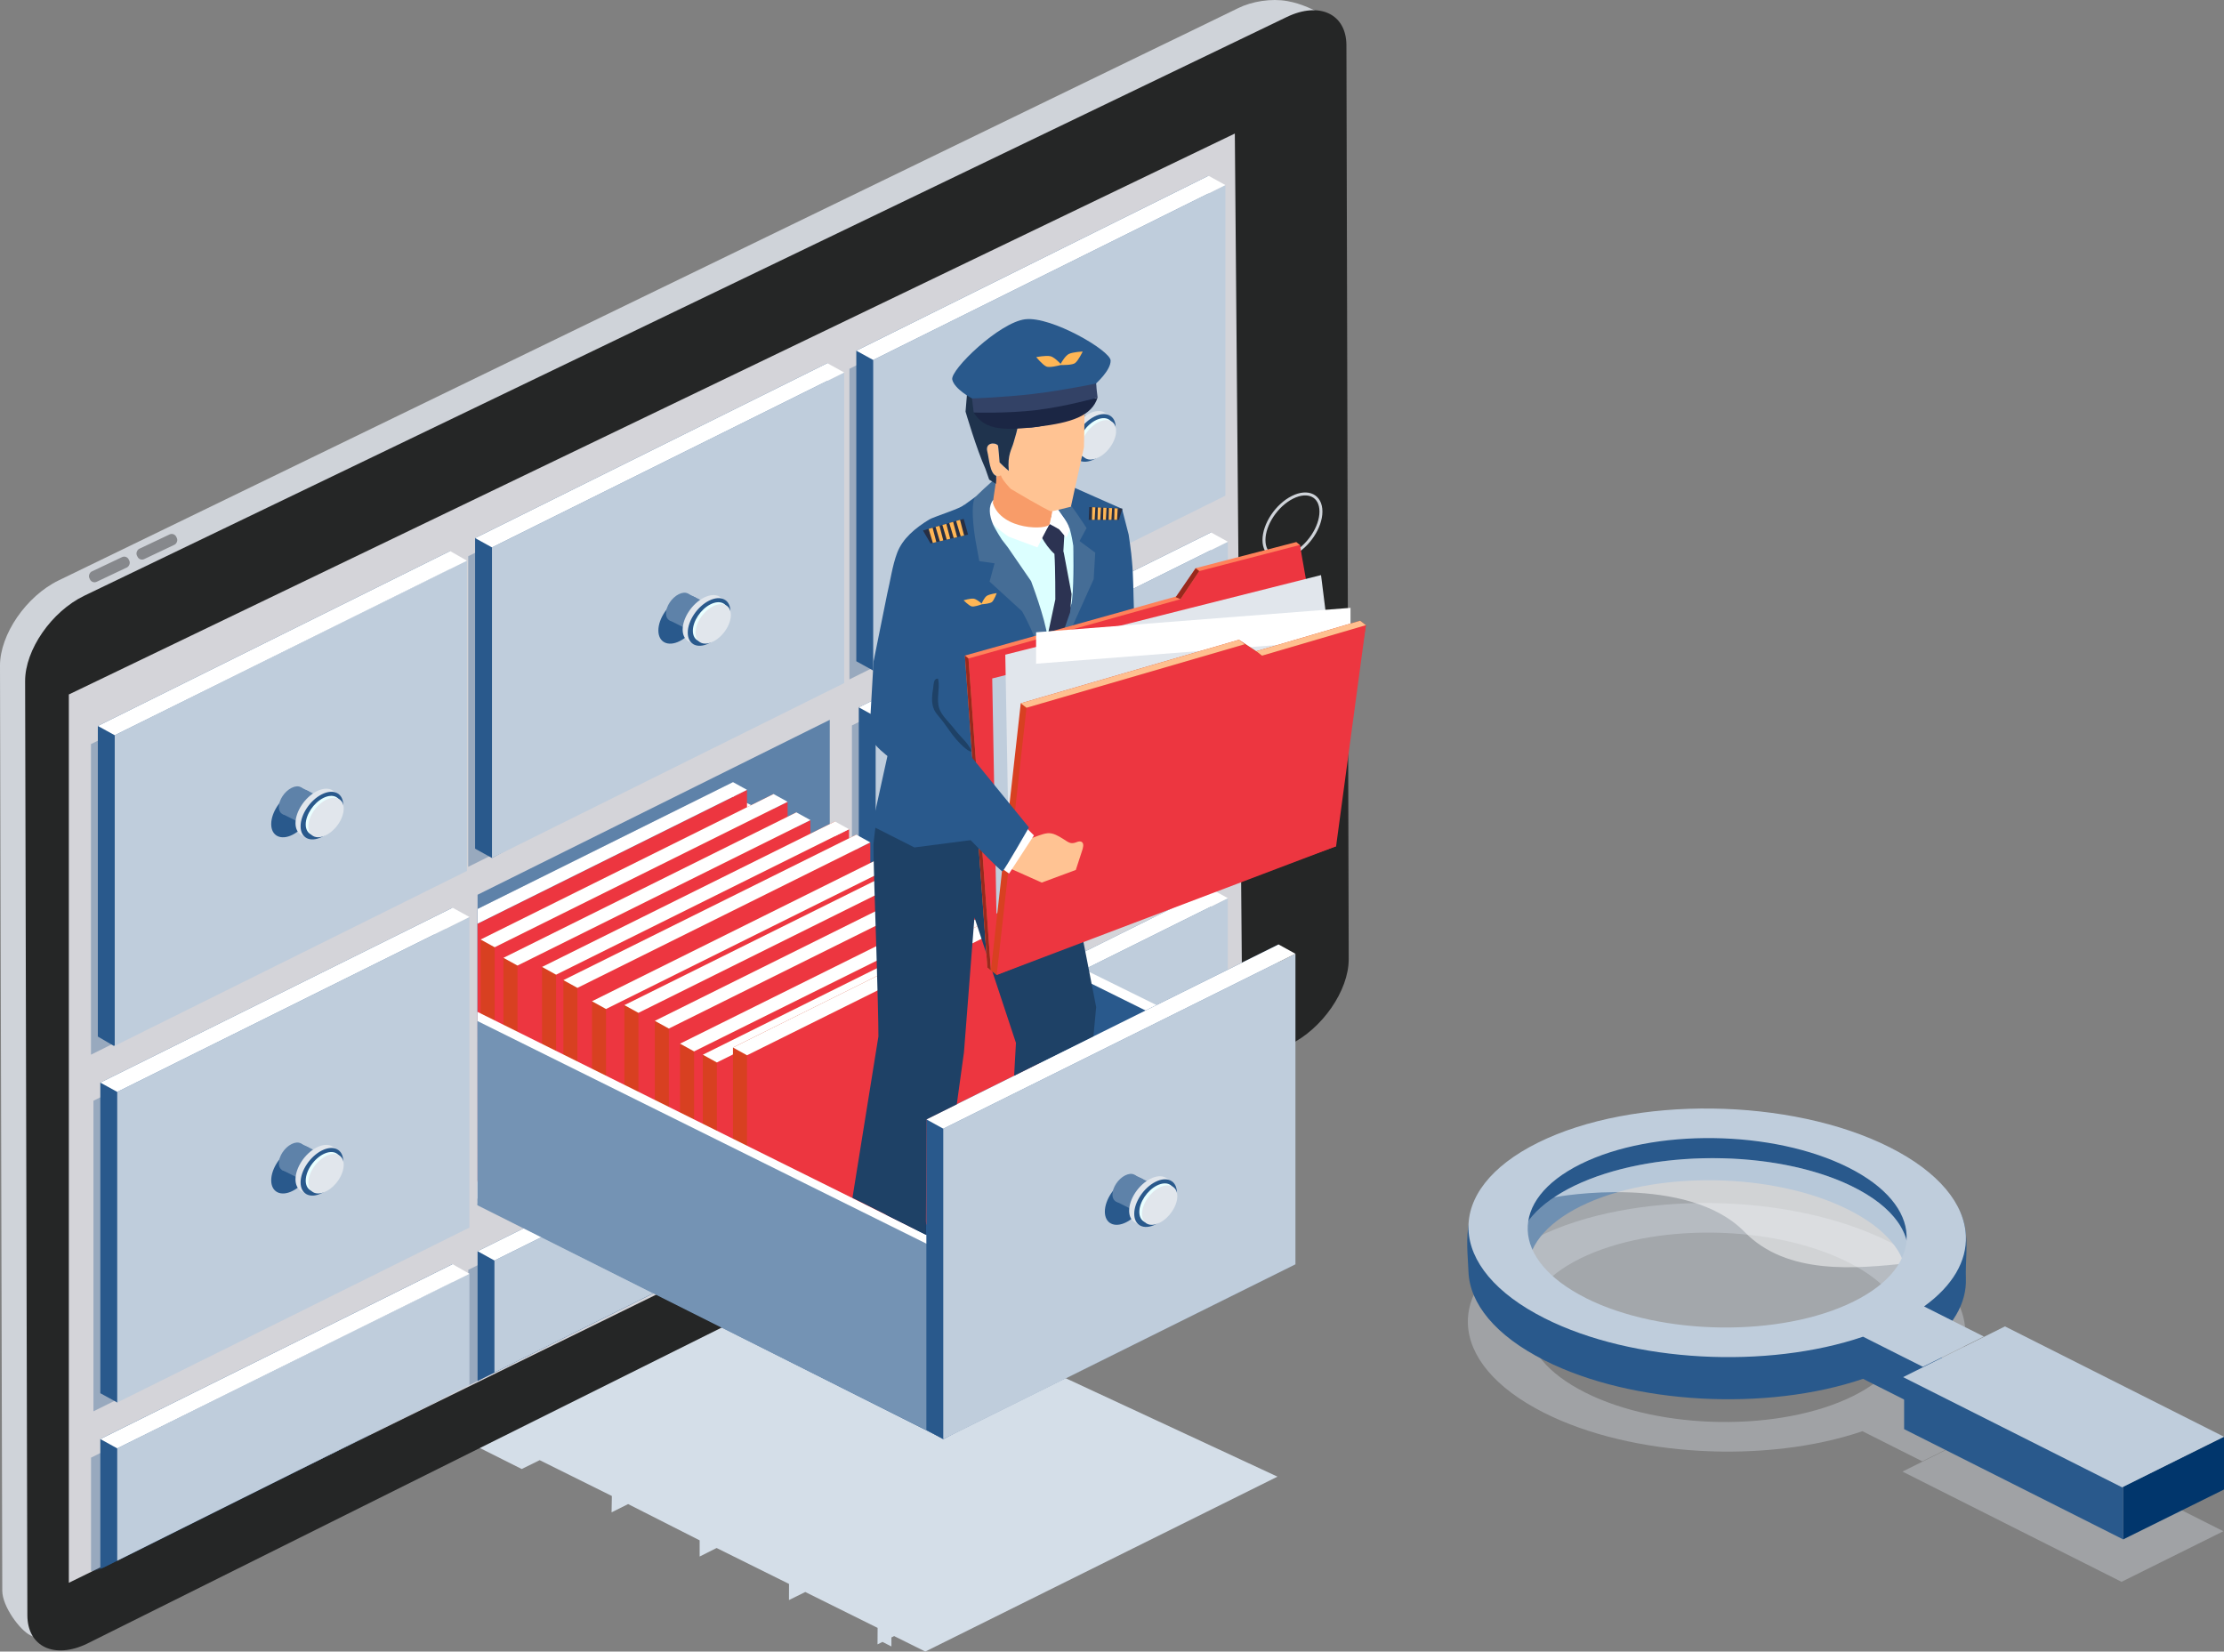 <?xml version="1.0" encoding="UTF-8"?><svg id="Layer_2" xmlns="http://www.w3.org/2000/svg" xmlns:xlink="http://www.w3.org/1999/xlink" viewBox="0 0 751.71 558.22"><rect x="0" y="0" width="751.71" height="558.22" fill="#808080" stroke="none"/><defs><style>.cls-1,.cls-2{fill:none;}.cls-3{clip-path:url(#clippath);}.cls-4{fill:#f89c69;}.cls-5{fill:#002b6a;}.cls-6{fill:#01366c;}.cls-7{fill:#ed3640;}.cls-8{fill:#e9ffff;}.cls-9,.cls-10{fill:#fff;}.cls-11{fill:#ffbf8f;}.cls-12{fill:#ffb655;}.cls-13{fill:#ffc393;}.cls-14{fill:#fbb686;}.cls-15{fill:#ff815a;}.cls-16{fill:#99291d;}.cls-17{fill:#334266;}.cls-18{fill:#bfcddc;}.cls-19{fill:#cfd3d9;}.cls-20{fill:#dcffff;}.cls-21,.cls-22{fill:#d4dee8;}.cls-23{fill:#d4d4d9;}.cls-24{fill:#e1e6ec;}.cls-25{fill:#d84021;}.cls-26{fill:#252626;}.cls-27{fill:#1f334d;}.cls-28{fill:#1e4166;}.cls-29{fill:#1b2644;}.cls-30{fill:#456d96;}.cls-31{fill:#86888c;}.cls-32,.cls-33{fill:#29598c;}.cls-34{fill:#2c3352;}.cls-35{fill:#272f44;}.cls-36{fill:#5e82a9;}.cls-37{fill:#7493b4;}.cls-38{fill:#dfe6ee;opacity:.34;}.cls-2{stroke:#cfd3d9;stroke-miterlimit:10;}.cls-39{opacity:.35;}.cls-10{opacity:.5;}.cls-33,.cls-22{opacity:.41;}</style><clipPath id="clippath"><path class="cls-1" d="m372.75,348.67l-59.62,29.68-.18,38.97-28.01-14.06,17.56-305.7,64.5-1.61s99.98,77.4,100.38,78.61-6.05,118.53-6.05,118.53l-88.6,55.58Z"/></clipPath></defs><g id="automated-etops-charts"><path class="cls-38" d="m670.35,483.69l-20.22-10.18c9.76-7.05,14.46-15.38,14.14-23.78-.41-10.75-9.03-21.6-25.77-30.02-33.43-16.83-86.64-17.53-118.83-1.57-16.12,7.98-23.93,18.62-23.52,29.37.41,10.75,9.03,21.6,25.77,30.02,29.78,15.01,75.26,17.21,107.59,6.21l20.22,10.18,20.62-10.23Zm-44-11.84c-24.53,12.16-65.09,11.63-90.57-1.19-12.74-6.41-19.3-14.69-19.61-22.88-.31-8.19,5.63-16.3,17.89-22.38,24.53-12.16,65.09-11.63,90.56,1.2,12.74,6.41,19.3,14.68,19.61,22.88.31,8.19-5.63,16.3-17.9,22.38Z"/><polygon class="cls-38" points="677.47 480.26 643.04 497.39 717.07 534.65 751.5 517.55 677.47 480.26"/><path class="cls-32" d="m670.55,465.99l-20.22-10.18c9.76-7.05,14.46-15.38,14.14-23.78-.41-10.75,3.91-24.52-13.08-32.42-54.25-25.22-109.89-17.51-142.08-1.55-16.12,7.98-13.37,21-12.97,31.75.41,10.75,9.03,21.6,25.77,30.02,29.78,15.01,75.26,17.21,107.59,6.21l20.22,10.18,20.62-10.23Zm-133.01-19.51c-12.74-6.41-20.85-8.21-21.16-16.4-.31-8.19,5.63-16.3,17.89-22.38,24.53-12.16,65.09-11.63,90.56,1.2,12.74,6.41,19.3,14.68,19.61,22.88.31,8.19-6.79,9.12-19.06,15.2-24.53,12.16-62.38,12.34-87.85-.49Z"/><ellipse class="cls-22" cx="578.88" cy="423.34" rx="66.12" ry="31.88"/><path class="cls-10" d="m625.63,400.79c-25.82-12.45-67.68-12.45-93.5,0-2.55,1.23-4.78,2.55-6.83,3.92,1.35-.37,45.14-8.02,64.37,11.69,14.43,14.79,37.73,12.35,54.83,10.61,2.24-9.34-4.02-19.06-18.88-26.22Z"/><path class="cls-18" d="m670.55,451.75l-20.22-10.18c9.76-7.05,14.46-15.38,14.14-23.78-.41-10.75-9.03-21.6-25.77-30.02-33.43-16.83-86.64-17.53-118.83-1.57-16.12,7.98-23.93,18.62-23.52,29.37.41,10.75,9.03,21.6,25.77,30.02,29.78,15.01,75.26,17.21,107.59,6.21l20.22,10.18,20.62-10.23Zm-134.57-13.04c-12.74-6.41-19.3-14.69-19.61-22.88-.31-8.19,5.63-16.3,17.89-22.38,24.53-12.16,65.09-11.63,90.56,1.2,12.74,6.41,19.3,14.68,19.61,22.88.31,8.19-5.63,16.3-17.9,22.38-24.53,12.16-65.09,11.63-90.57-1.19Z"/><polygon class="cls-32" points="643.59 465.31 643.59 483.04 717.63 520.31 717.63 502.57 643.59 465.31"/><polygon class="cls-6" points="751.71 485.61 751.71 503.45 717.63 520.31 717.63 502.44 751.71 485.61"/><polygon class="cls-18" points="643.24 465.46 677.68 448.32 751.71 485.61 717.28 502.72 643.24 465.46"/><polygon class="cls-33" points="161.17 488.87 161.13 359.97 249.35 440.66 243.11 447.98 161.17 488.87"/><polygon class="cls-21" points="281.04 429.05 161.13 488.89 176.34 496.52 182.41 493.53 206.81 505.64 206.71 511.17 212.3 508.37 236.48 520.63 236.48 526.1 242.22 523.22 266.69 535.36 266.67 540.81 272.18 538.09 296.63 550.22 296.6 555.79 298.27 554.96 301.3 556.5 301.3 553.45 302.22 552.99 312.75 558.22 431.79 499.1 281.04 429.05"/><path class="cls-19" d="m19.81,196.18c5.15-2.5,10.3-5,15.46-7.5,13.69-6.64,27.37-13.28,41.06-19.92,19.59-9.51,39.18-19.01,58.77-28.52,22.87-11.09,45.73-22.19,68.6-33.28,23.51-11.41,47.02-22.81,70.53-34.22,21.53-10.44,43.05-20.89,64.58-31.33,16.91-8.2,33.82-16.41,50.73-24.61,9.66-4.69,19.35-9.33,29-14.07,4.66-2.29,11.16-3.33,16.53-2.37,5.19.93,8.8,2.93,13.53,5.24,2.6,1.27-.67,8.35,1.93,9.62-3.62-1.77-425.24,535.31-421.67,537.06-3.3-1.6-5.86,6.1-9.16,4.5-3.32-1.62-6.15-2.44-9.44-4.06-3.58-1.75-9.47-9.78-9.49-15.03L0,225.02c-.03-10.56,8.87-23.53,19.81-28.84Z"/><path class="cls-26" d="m8.49,230.24l.76,315.73c.04,10.58,9.1,14.91,20.15,9.6l406.46-202.46c11.04-5.33,20.04-18.33,20-28.92l-.77-308.89c-.03-10.57-9.08-14.88-20.14-9.56L28.49,201.35c-11.05,5.31-20.04,18.29-20,28.88Z"/><path class="cls-2" d="m427.22,182.53c0,5.32,4.31,7.47,9.63,4.81,5.32-2.66,9.63-9.12,9.63-14.44s-4.31-7.47-9.63-4.81c-5.32,2.66-9.63,9.12-9.63,14.44Z"/><rect class="cls-31" x="35.02" y="185.1" width="3.86" height="14.72" rx="1.69" ry="1.69" transform="translate(195.07 76.68) rotate(64.65)"/><rect class="cls-31" x="51.09" y="177.44" width="3.86" height="14.72" rx="1.69" ry="1.69" transform="translate(197.33 57.77) rotate(64.65)"/><polygon class="cls-23" points="417.37 45.14 23.27 234.73 23.27 534.98 419.86 340.41 417.37 45.14"/><polygon class="cls-36" points="280.46 348.28 161.42 407.4 161.42 302.42 280.46 243.3 280.46 348.28"/><g class="cls-39"><polygon class="cls-32" points="149.8 297.35 30.75 356.48 30.75 251.5 149.8 192.38 149.8 297.35"/><polygon class="cls-32" points="406.15 170.51 287.11 229.63 287.11 124.65 406.15 65.53 406.15 170.51"/><polygon class="cls-32" points="277.3 233.86 158.26 292.98 158.26 188 277.3 128.88 277.3 233.86"/><polygon class="cls-32" points="150.64 417.9 31.59 477.02 31.59 372.05 150.64 312.93 150.64 417.9"/><polygon class="cls-32" points="406.99 291.06 287.95 350.18 287.95 245.2 406.99 186.08 406.99 291.06"/></g><polygon class="cls-32" points="38.55 353.55 33.07 350.35 33.07 245.37 152.12 186.25 152.12 207.96 38.55 353.55"/><polygon class="cls-32" points="408.47 164.38 295.14 226.65 289.43 223.5 289.43 118.53 408.47 59.4 408.47 164.38"/><polygon class="cls-32" points="279.62 227.73 166.29 290 160.58 286.85 160.58 181.87 279.62 122.75 279.62 227.73"/><polygon class="cls-32" points="39.64 474.04 33.91 470.9 33.91 365.92 152.96 306.8 39.64 474.04"/><polygon class="cls-32" points="409.31 284.93 295.97 347.2 290.27 344.05 290.27 239.08 409.31 179.95 409.31 284.93"/><polygon class="cls-18" points="157.83 294.37 38.78 353.49 38.78 248.51 157.83 189.39 157.83 294.37"/><polygon class="cls-18" points="414.18 167.53 295.14 226.65 295.14 121.67 414.18 62.55 414.18 167.53"/><polygon class="cls-18" points="285.33 230.88 166.29 290 166.29 185.02 285.33 125.9 285.33 230.88"/><polygon class="cls-18" points="158.67 414.92 39.62 474.04 39.62 369.06 158.67 309.94 158.67 414.92"/><polygon class="cls-18" points="415.02 288.08 295.97 347.2 295.97 242.22 415.02 183.1 415.02 288.08"/><polygon class="cls-9" points="157.83 189.51 152.12 186.25 33.07 245.37 38.78 248.51 157.83 189.51"/><polygon class="cls-9" points="166.29 185.02 160.58 181.87 279.62 122.75 285.33 125.9 166.29 185.02"/><polygon class="cls-9" points="408.47 59.4 414.18 62.55 295.14 121.67 289.43 118.53 408.47 59.4"/><polygon class="cls-9" points="290.27 239.08 295.97 242.22 415.02 183.1 409.31 179.95 290.27 239.08"/><polygon class="cls-9" points="152.96 306.8 158.67 309.94 39.62 369.06 33.91 365.92 152.96 306.8"/><path class="cls-32" d="m106.07,391.74c0,3.97-3.22,8.81-7.2,10.8-3.97,1.99-7.2.38-7.2-3.6s3.22-8.81,7.2-10.8c3.97-1.99,7.2-.38,7.2,3.6Z"/><polygon class="cls-36" points="95.4 395.48 109.32 402.44 115.64 393.49 101.72 386.53 95.4 395.48"/><path class="cls-24" d="m114.28,391.41c0,3.97-3.22,8.81-7.2,10.8-1.09.55-3.76,1.25-3.76,1.25l-1.71-1.03c-1.08-.72-1.73-2.03-1.73-3.81,0-3.97,3.22-8.81,7.2-10.8,1.89-.95,3.62-1.08,4.9-.52l2.29,1.36v2.76Z"/><path class="cls-32" d="m116,392.46c0,3.97-3.22,8.81-7.2,10.8-3.97,1.99-7.2.38-7.2-3.6s3.22-8.81,7.2-10.8c3.97-1.99,7.2-.38,7.2,3.6Z"/><ellipse class="cls-8" cx="109.3" cy="396.06" rx="7.65" ry="4.66" transform="translate(-270.14 238.48) rotate(-52.02)"/><ellipse class="cls-24" cx="110.2" cy="396.71" rx="7.65" ry="4.66" transform="translate(-270.31 239.44) rotate(-52.02)"/><path class="cls-36" d="m102.87,388.84c0,2.38-1.93,5.28-4.31,6.47-2.38,1.19-4.31.23-4.31-2.16s1.93-5.28,4.31-6.47c2.38-1.19,4.31-.23,4.31,2.16Z"/><path class="cls-32" d="m106.07,271.35c0,3.97-3.22,8.81-7.2,10.8-3.97,1.99-7.2.38-7.2-3.6s3.22-8.81,7.2-10.8c3.97-1.99,7.2-.38,7.2,3.6Z"/><polygon class="cls-36" points="95.4 275.09 109.32 282.05 115.64 273.1 101.72 266.14 95.4 275.09"/><path class="cls-24" d="m114.28,271.02c0,3.97-3.22,8.81-7.2,10.8-1.09.55-3.76,1.25-3.76,1.25l-1.71-1.03c-1.08-.72-1.73-2.03-1.73-3.81,0-3.97,3.22-8.81,7.2-10.8,1.89-.95,3.62-1.08,4.9-.52l2.29,1.36v2.76Z"/><path class="cls-32" d="m116,272.07c0,3.97-3.22,8.81-7.2,10.8s-7.2.38-7.2-3.6,3.22-8.81,7.2-10.8c3.97-1.99,7.2-.38,7.2,3.6Z"/><path class="cls-8" d="m115.27,272.68c0,3.3-2.67,7.31-5.97,8.96-3.3,1.65-5.97.31-5.97-2.98s2.67-7.31,5.97-8.96c3.3-1.65,5.97-.31,5.97,2.98Z"/><ellipse class="cls-24" cx="110.2" cy="276.32" rx="7.65" ry="4.66" transform="translate(-175.42 193.13) rotate(-52.02)"/><path class="cls-36" d="m102.87,268.45c0,2.38-1.93,5.28-4.31,6.47-2.38,1.19-4.31.23-4.31-2.16s1.93-5.28,4.31-6.47c2.38-1.19,4.31-.23,4.31,2.16Z"/><path class="cls-32" d="m236.93,205.9c0,3.97-3.22,8.81-7.2,10.8-3.97,1.99-7.2.38-7.2-3.6s3.22-8.81,7.2-10.8c3.97-1.99,7.2-.38,7.2,3.6Z"/><polygon class="cls-36" points="226.26 209.64 240.18 216.6 246.5 207.65 232.58 200.69 226.26 209.64"/><path class="cls-24" d="m245.14,205.58c0,3.97-3.22,8.81-7.2,10.8-1.09.55-3.76,1.25-3.76,1.25l-1.71-1.03c-1.08-.72-1.73-2.03-1.73-3.81,0-3.97,3.22-8.81,7.2-10.8,1.89-.95,3.62-1.08,4.9-.52l2.29,1.36v2.76Z"/><path class="cls-32" d="m246.86,206.62c0,3.97-3.22,8.81-7.2,10.8-3.97,1.99-7.2.38-7.2-3.6s3.22-8.81,7.2-10.8c3.97-1.99,7.2-.38,7.2,3.6Z"/><path class="cls-8" d="m246.13,207.23c0,3.3-2.67,7.31-5.97,8.96-3.3,1.65-5.97.31-5.97-2.98s2.67-7.31,5.97-8.96c3.3-1.65,5.97-.31,5.97,2.98Z"/><ellipse class="cls-24" cx="241.06" cy="210.87" rx="7.65" ry="4.66" transform="translate(-73.5 271.11) rotate(-52.02)"/><path class="cls-36" d="m233.73,203c0,2.38-1.93,5.28-4.31,6.47-2.38,1.19-4.31.23-4.31-2.16s1.93-5.28,4.31-6.47c2.38-1.19,4.31-.23,4.31,2.16Z"/><path class="cls-32" d="m367.14,143.69c0,3.97-3.22,8.81-7.2,10.8-3.97,1.99-7.2.38-7.2-3.6s3.22-8.81,7.2-10.8c3.97-1.99,7.2-.38,7.2,3.6Z"/><polygon class="cls-36" points="356.48 147.43 370.39 154.39 376.71 145.44 362.79 138.48 356.48 147.43"/><path class="cls-24" d="m375.35,143.37c0,3.97-3.22,8.81-7.2,10.8-1.09.55-3.76,1.25-3.76,1.25l-1.71-1.03c-1.08-.72-1.73-2.03-1.73-3.81,0-3.97,3.22-8.81,7.2-10.8,1.89-.95,3.62-1.08,4.9-.52l2.29,1.36v2.76Z"/><path class="cls-32" d="m377.08,144.41c0,3.97-3.22,8.81-7.2,10.8-3.97,1.99-7.2.38-7.2-3.6s3.22-8.81,7.2-10.8c3.97-1.99,7.2-.38,7.2,3.6Z"/><ellipse class="cls-8" cx="370.37" cy="148.01" rx="7.65" ry="4.66" transform="translate(25.78 348.86) rotate(-52.02)"/><ellipse class="cls-24" cx="371.27" cy="148.66" rx="7.65" ry="4.66" transform="translate(25.62 349.82) rotate(-52.02)"/><path class="cls-36" d="m363.94,140.79c0,2.38-1.93,5.28-4.31,6.47-2.38,1.19-4.31.23-4.31-2.16s1.93-5.28,4.31-6.47c2.38-1.19,4.31-.23,4.31,2.16Z"/><path class="cls-32" d="m367.14,263.12c0,3.97-3.22,8.81-7.2,10.8-3.97,1.99-7.2.38-7.2-3.6s3.22-8.81,7.2-10.8c3.97-1.99,7.2-.38,7.2,3.6Z"/><polygon class="cls-36" points="356.48 266.86 370.39 273.82 376.71 264.87 362.79 257.91 356.48 266.86"/><path class="cls-24" d="m375.35,262.79c0,3.97-3.22,8.81-7.2,10.8-1.09.55-3.76,1.25-3.76,1.25l-1.71-1.03c-1.08-.72-1.73-2.03-1.73-3.81,0-3.97,3.22-8.81,7.2-10.8,1.89-.95,3.62-1.08,4.9-.52l2.29,1.36v2.76Z"/><path class="cls-32" d="m377.08,263.84c0,3.97-3.22,8.81-7.2,10.8-3.97,1.99-7.2.38-7.2-3.6s3.22-8.81,7.2-10.8c3.97-1.99,7.2-.38,7.2,3.6Z"/><ellipse class="cls-8" cx="370.37" cy="267.44" rx="7.65" ry="4.66" transform="translate(-68.35 394.79) rotate(-52.02)"/><ellipse class="cls-24" cx="371.27" cy="268.09" rx="7.65" ry="4.66" transform="translate(-68.52 395.76) rotate(-52.02)"/><path class="cls-36" d="m363.94,260.22c0,2.38-1.93,5.28-4.31,6.47-2.38,1.19-4.31.23-4.31-2.16s1.93-5.28,4.31-6.47c2.38-1.19,4.31-.23,4.31,2.16Z"/><g class="cls-39"><path class="cls-32" d="m30.78,531.08c1.34-.12,2.8-.54,4.32-1.3l114.72-57.25v-38.97l-119.05,59.12v38.39Z"/><polygon class="cls-32" points="287.14 404.03 406.18 344.62 406.18 306.73 287.14 365.85 287.14 404.03"/><polygon class="cls-32" points="277.33 408.92 277.33 370.08 158.29 429.2 158.29 468.32 277.33 408.92"/></g><path class="cls-32" d="m33.91,486.4v43.86c.4-.16.79-.27,1.2-.48l89.76-44.79,28.08-36.01v-21.71l-119.04,59.12Z"/><path class="cls-32" d="m290.27,402.47l116.6-58.18c.84-.42,1.65-.93,2.44-1.49v-42.36l-119.04,59.12v42.91Z"/><polygon class="cls-32" points="280.46 407.36 280.46 363.78 161.42 422.9 161.42 466.76 280.46 407.36"/><polygon class="cls-18" points="158.67 468.13 158.67 430.42 39.62 489.54 39.62 527.53 158.67 468.13"/><path class="cls-18" d="m415.02,303.58l-119.05,59.12v36.91l110.89-55.33c3.2-1.59,6.08-4.34,8.15-7.48v-33.22Z"/><polygon class="cls-18" points="286.17 404.51 286.17 366.93 167.12 426.05 167.12 463.91 286.17 404.51"/><polygon class="cls-9" points="158.67 430.54 152.96 427.28 33.91 486.4 39.62 489.54 158.67 430.54"/><polygon class="cls-9" points="167.12 426.05 161.42 422.9 280.46 363.78 286.17 366.93 167.12 426.05"/><polygon class="cls-9" points="409.31 300.43 415.02 303.58 295.97 362.7 290.27 359.56 409.31 300.43"/><polygon class="cls-32" points="161.37 407.08 209.44 312.64 437.86 427.2 318.82 486.32 161.37 407.08"/><polygon class="cls-9" points="240.83 328.48 424.6 419.44 424.6 356.34 245.35 267.92 240.83 328.48"/><polygon class="cls-32" points="238.56 330.4 417.08 419.44 417.08 356.34 241.27 269.28 238.56 330.4"/><polygon class="cls-32" points="161.42 399.09 247.74 351.66 247.74 264.35 161.42 307.22 161.42 399.09"/><polygon class="cls-7" points="161.42 399.51 252.49 354.28 252.49 266.97 161.42 312.2 161.42 399.51"/><polygon class="cls-9" points="161.42 312.2 252.49 266.97 247.74 264.35 161.42 307.22 161.42 312.2"/><polygon class="cls-25" points="261.46 355.69 167.2 407.48 162.45 404.86 162.45 317.55 261.46 268.38 261.46 355.69"/><polygon class="cls-7" points="266.21 358.31 167.2 407.48 167.2 320.17 266.21 271 266.21 358.31"/><polygon class="cls-9" points="261.46 268.38 266.21 271 167.2 320.17 162.45 317.55 261.46 268.38"/><polygon class="cls-25" points="269.17 361.88 174.91 413.67 170.16 411.05 170.16 323.74 269.17 274.57 269.17 361.88"/><polygon class="cls-7" points="273.92 364.5 174.91 413.67 174.91 326.36 273.92 277.19 273.92 364.5"/><polygon class="cls-9" points="269.17 274.57 273.92 277.19 174.91 326.36 170.16 323.74 269.17 274.57"/><polygon class="cls-25" points="282.22 364.96 187.96 416.75 183.21 414.13 183.21 326.82 282.22 277.65 282.22 364.96"/><polygon class="cls-7" points="286.97 367.58 187.96 416.75 187.96 329.44 286.97 280.27 286.97 367.58"/><polygon class="cls-9" points="282.22 277.65 286.97 280.27 187.96 329.44 183.21 326.82 282.22 277.65"/><polygon class="cls-25" points="289.43 369.42 195.17 421.21 190.42 418.59 190.42 331.28 289.43 282.11 289.43 369.42"/><polygon class="cls-7" points="294.17 372.04 195.17 421.21 195.17 333.9 294.17 284.73 294.17 372.04"/><polygon class="cls-9" points="289.43 282.11 294.17 284.73 195.17 333.9 190.42 331.28 289.43 282.11"/><polygon class="cls-25" points="299.09 376.56 204.83 428.34 200.09 425.73 200.09 338.42 299.09 289.25 299.09 376.56"/><polygon class="cls-7" points="303.84 379.17 204.83 428.34 204.83 341.04 303.84 291.87 303.84 379.17"/><polygon class="cls-9" points="299.09 289.25 303.84 291.87 204.83 341.04 200.09 338.42 299.09 289.25"/><polygon class="cls-25" points="310.05 377.87 215.79 429.65 211.04 427.04 211.04 339.73 310.05 290.56 310.05 377.87"/><polygon class="cls-7" points="314.8 380.48 215.79 429.65 215.79 342.34 314.8 293.17 314.8 380.48"/><polygon class="cls-9" points="310.05 290.56 314.8 293.17 215.79 342.34 211.04 339.73 310.05 290.56"/><polygon class="cls-25" points="320.33 383.17 226.07 434.96 221.33 432.34 221.33 345.04 320.33 295.87 320.33 383.17"/><polygon class="cls-7" points="325.08 385.79 226.07 434.96 226.07 347.65 325.08 298.48 325.08 385.79"/><polygon class="cls-9" points="320.33 295.87 325.08 298.48 226.07 347.65 221.33 345.04 320.33 295.87"/><polygon class="cls-25" points="328.86 390.89 234.6 442.68 229.85 440.06 229.85 352.75 328.86 303.58 328.86 390.89"/><polygon class="cls-7" points="333.61 393.51 234.6 442.68 234.6 355.37 333.61 306.2 333.61 393.51"/><polygon class="cls-9" points="328.86 303.58 333.61 306.2 234.6 355.37 229.85 352.75 328.86 303.58"/><polygon class="cls-25" points="336.56 394.63 242.3 446.42 237.55 443.8 237.55 356.49 336.56 307.32 336.56 394.63"/><polygon class="cls-7" points="341.3 397.25 242.3 446.42 242.3 359.11 341.3 309.94 341.3 397.25"/><polygon class="cls-9" points="336.56 307.32 341.3 309.94 242.3 359.11 237.55 356.49 336.56 307.32"/><polygon class="cls-25" points="346.75 392.2 252.49 443.98 247.74 441.37 247.74 354.06 346.75 304.89 346.75 392.2"/><polygon class="cls-7" points="351.49 394.81 252.49 443.98 252.49 356.68 351.49 307.51 351.49 394.81"/><polygon class="cls-9" points="346.75 304.89 351.49 307.51 252.49 356.68 247.74 354.06 346.75 304.89"/><polygon class="cls-9" points="161.37 405.11 317.27 482.53 317.27 419.43 161.37 342 161.37 405.11"/><polygon class="cls-37" points="161.42 407.4 317.27 485.51 317.27 422.41 161.37 345.1 161.42 407.4"/><polygon class="cls-32" points="432.15 424.2 318.82 486.46 313.11 483.32 313.11 378.34 432.15 319.22 432.15 424.2"/><polygon class="cls-18" points="437.86 427.34 318.82 486.46 318.82 381.49 437.86 322.37 437.86 427.34"/><polygon class="cls-9" points="432.15 319.22 437.86 322.37 318.82 381.49 313.11 378.34 432.15 319.22"/><path class="cls-32" d="m387.84,402.33c0,3.97-3.22,8.81-7.2,10.8-3.97,1.99-7.2.38-7.2-3.6s3.22-8.81,7.2-10.8c3.97-1.99,7.2-.38,7.2,3.6Z"/><polygon class="cls-36" points="377.17 406.07 391.08 413.03 397.4 404.09 383.48 397.13 377.17 406.07"/><path class="cls-24" d="m396.05,402.01c0,3.97-3.22,8.81-7.2,10.8-1.09.55-3.76,1.25-3.76,1.25l-1.71-1.03c-1.08-.72-1.73-2.03-1.73-3.81,0-3.97,3.22-8.81,7.2-10.8,1.89-.95,3.62-1.08,4.9-.52l2.29,1.36v2.76Z"/><path class="cls-32" d="m397.77,403.05c0,3.97-3.22,8.81-7.2,10.8-3.97,1.99-7.2.38-7.2-3.6s3.22-8.81,7.2-10.8c3.97-1.99,7.2-.38,7.2,3.6Z"/><path class="cls-8" d="m397.03,403.67c0,3.3-2.67,7.31-5.97,8.96s-5.97.31-5.97-2.98,2.67-7.31,5.97-8.96,5.97-.31,5.97,2.98Z"/><path class="cls-24" d="m397.93,404.32c0,3.3-2.67,7.31-5.97,8.96-3.3,1.65-5.97.31-5.97-2.98s2.67-7.31,5.97-8.96c3.3-1.65,5.97-.31,5.97,2.98Z"/><path class="cls-36" d="m384.63,399.43c0,2.38-1.93,5.28-4.31,6.47-2.38,1.19-4.31.23-4.31-2.16s1.93-5.28,4.31-6.47c2.38-1.19,4.31-.23,4.31,2.16Z"/><g class="cls-3"><path class="cls-14" d="m408.44,271.42l-.98-3.81-3.96-3.9s-3.3,5.67-4.47,7.19c0,0-4.85,1.22-4.85,1.25-1.12,3.7,1.03,8.68,1.03,8.68l12.4,9.33,7.77-2.37.91-.7,1.46-2.29-4.73-5.67,1.04-2.18-5.61-5.51Z"/><polygon class="cls-9" points="397.28 271.91 392.41 277.62 389.59 273.12 401.97 258.63 403.62 261.18 406.99 265.01 397.28 271.91"/><path class="cls-32" d="m391.02,277.92l-24.05-30.66s-.38-5.03-.95-9.27c2.42-8.47,13.22-66.01,13.22-66.01l2.25,8.72s.93,6.14,1.11,8.91c.51,5.21.44,10.77.66,16.17.04,4,.71,24.26.71,24.26l21.04,31.77-12.34,9.9s-1.9,5.75-1.66,6.21Z"/><path class="cls-5" d="m378.65,408.99l-10.1-7.87-5.93-6.74-.05.04s-15.98-1.57-20.83,2.96c.31,2.11-.73,7.98-.54,9.19.55.37,15.66,7.19,16.8,7.83.9.56,12.46,6.16,12.46,6.16l8.97-7.07-.77-4.5Z"/><path class="cls-5" d="m325.89,426.2l-9.17-7.11s-3.66-5.58-4.24-6.56c-.03-.03-.04-.09-.07-.12-1.04-1.63-22.09-3.65-25.62.69-.02.09-.23,6.41-.18,7.69,1.09.93,2.96,2.35,5.28,4.02.41-1.02,1.59-.3,2.46.27,1.39.89,1.96,3.28,2.37,4.64,6.92,4.71,18.88,7.81,18.88,7.81v-.03c2.13-.06,10.52-6.36,10.52-6.36l-.23-4.93Z"/><path class="cls-28" d="m357.68,273.29c-.04-2.76-.12-5.38-.15-7.86-.02-.25-61.11,14.52-61.63,14.19-.25,1.93-.49,3.87-.67,5.75-.04,2.66.33,15.15.33,15.15,0,0,1.37,40.73,1.34,49.8l-9.92,61.67,9.57,6.58,20.69-.69,8.58-62.24,3.54-45.55,14.03,42.4s-2.38,41.1-1.9,43.88c.2.27,14.44,4.37,14.44,4.37l9.01-.39,5.56-59.97s-12.76-64.83-12.83-67.08Z"/><path class="cls-32" d="m361.18,257.88s2.7-12.55,4.84-19.89c2.41-8.47,15.38-44.25,15.38-44.25l-2.16-21.76-16.4-7.27-33.29,3.33-16.05,11.63-8.79,54.25-9.96,45.27,14.31,7.24,49.48-6.42,2.62-22.13Z"/><path class="cls-30" d="m356.01,217.96c1.56-4.84,5.51-8.9,6.18-14.02.08-.45.14-.95.19-1.41.7-6.01.98-11.92.39-18.04-.12-1.64-.53-3.74-1.24-5.75-.14-.43-.3-.8-.45-1.19-1.07-2.57-2.53-4.88-4.46-5.84,1.51-.1,3.55-.51,5.06-1.15,1.16,1.07,5.58,7.92,5.58,7.92l-2.37,4.39,5.3,3.93-.53,8.96s-14.89,33.32-16.34,35.45c1.17-1.9.04-6.23,1.13-8.31.76-1.45,1.13-3.43,1.56-4.93Z"/><path class="cls-30" d="m335.52,176.93c.85,2.06,2.07,4,3.1,5.45.71.89,1.38,1.81,2.06,2.66,2.93,3.67,5.64,6.91,7.82,11.37,2.9,5.79,4.81,12.59,5.55,18.99.04.23.06.5.09.76.19,2.74-.28,5.69-.87,8.6-.4,1.89-.58,5.73-.58,5.73l-.31-5.4c-.7-7.56-6.93-18.49-6.93-18.49l-10.97-10.02,1.68-6.18-5.16-.73-1.29-7.08s-1.98-11.16-.16-14.54c.25-.15,5.09-5.04,7.38-6.56-.13.92-.24,1.84-.35,2.8-.2,1.82-.43,3.63-.63,5.45-.08-.28-.18-.53-.21-.77h-.06c-1.71,2.22-1.27,5.2-.16,7.97Z"/><path class="cls-20" d="m362.2,203.94c.08-.45.14-.95.19-1.41.7-6.01.39-18.04.39-18.04,0,0-.53-3.74-1.24-5.75-1.67-1.48-24.63-.05-26.02-1.8.85,2.06,3.1,5.45,3.1,5.45l2.06,2.66,7.82,11.37s4.81,12.59,5.55,18.99c.04.24,2.2,4.9,2.23,5.17.86-4.39,3.75-9.56,5.92-16.62Z"/><path class="cls-34" d="m362.2,200.84l-2.63-13.98-.15-.53.31-5.42s-1.11-1.4-1.7-2c-.78-.85-3.26-1.79-3.26-1.79-.78,1.19-1.65,2.58-2.43,4.02-.07.14-.17.3-.24.47,1.09,1.97,2.63,4.12,4.3,5.6.33,4.92.3,15.39.3,15.39l-2.76,12.96-1.54,18.36c.22-.76,9.31-26.99,9.31-26.99l.48-6.08Z"/><path class="cls-9" d="m335.96,169.73c2.7,7.71,17.89,9.81,19.27,4.95l.44-5.54c.32,1.31,4.36,5.83,5.42,8.4.15.4.31.77.45,1.19-.13,1.01-1.09,2.95-1.09,2.95l-.71-.77-1.7-2-3.26-1.79c-.78,1.19-4.13,7.9-4.13,7.9l-.06-.02-9.77-3.65s-3.91-2.67-5.3-4.41c-1.11-2.77-1.55-5.75.16-7.96h.06c.03.22.13.47.21.76Z"/><path class="cls-4" d="m356.07,170.53c.17.05-1.25,6.28-1.29,6.58-.51,2.07-16.23,2.3-19.2-7.09.2-1.82,1.61-10.83,1.7-11.73.45.17.97.18,1.59-.07,1.11,1.37,16,12.13,17.19,12.31Z"/><path class="cls-13" d="m366.54,138.47c-1.83,1.64-6.85,1.66-9.4,2.15-3.57.63-13.08,2.91-13.08,2.91-.18,1.99-.82,3.59-1.4,5.77-.64,2.54-2.23,4.23-1.7,9.86-1.08-.94-2.14-1.88-3.1-2.86-.21-2.21-.34-4.46-.55-5.73-1.01-1.21-4.39-.97-3.62,2.02.6,2.36.88,7.53,3.04,8.26.46.14.98.11,1.58-.19.34,1.55,3.3,4.56,3.3,4.56,0,0,12.57,7.53,13.77,7.63.17.04,6.58-1.58,6.58-1.58l4.41-20.07s.28-11.82.15-12.74Z"/><path class="cls-27" d="m344.07,143.53c-.19,1.99-.82,3.59-1.4,5.77-.64,2.54-2.23,4.23-1.7,9.86-1.09-.94-2.14-1.88-3.1-2.86-.2-2.21-.34-4.46-.55-5.73-1.01-1.21-4.39-.97-3.62,2.02.6,2.36.88,7.53,3.04,8.26-.03.9-.12,2.69-.12,2.69l-2.28-1.44-1.27-3.65c-2.99-6.59-6.72-19.32-6.72-19.32l.94-11.36s10.33,12.57,16.78,15.75Z"/><path class="cls-5" d="m346.62,144.45s-2.27-.75-2.55-.91c-6.45-3.18-11.96-10.11-16.78-15.75,1.67-2.52,6.74-6.26,6.74-6.26,2.38-1.47,15.4-2.53,18.94-1.33h.03c1.53.65,6.77,3.07,7.83,3.45-.56-.17,9.22,2.9,9.43,2.97,0,0,1.04,6.79-1.08,9.63-.63.82-3.49,3.96-3.49,3.96,0,0-15.1,5.08-19.06,4.24Z"/><path class="cls-32" d="m307.53,180.53c-1.84,1.81-3.36,3.89-4.29,6.33-1.65,4.38-2.29,9.44-3.4,14.01-1.46,7.27-2.92,14.53-4.39,21.8-1.23,6.12-3.36,12.13-3.44,18.43-.09,7.35,3.8,11.4,9.42,15.55,9.13,6.75,18.28,13.45,27.43,20.18l4.46-39.93-11.81-35.11s4.44-31.25,4.44-31.25c-.13.94-10.44,4.16-11.88,5.05-2.29,1.41-4.59,3.02-6.54,4.94Z"/><polygon class="cls-15" points="439.36 184.2 438.15 183.21 404.14 192.03 397.8 201.52 326.14 221.57 333.73 327.04 334.93 328.04 450.39 285.03 439.36 184.2"/><polygon class="cls-7" points="445.64 219.78 439.36 184.2 405.34 193.03 399 202.52 327.35 222.56 334.93 328.04 451.6 286.03 445.64 219.78"/><path class="cls-18" d="m444.69,225.44c.22-1.31-2.6-23.02-2.6-23.02l-106.72,26.9,1.43,79.5,107.89-83.38Z"/><path class="cls-24" d="m449.11,217.4c.22-1.31-2.6-23.02-2.6-23.02l-106.72,26.9,1.43,79.5,107.89-83.38Z"/><path class="cls-9" d="m456.47,225.17v-19.72l-106.27,8.26v43.87l106.27-32.42Z"/><path class="cls-24" d="m450.51,236.26v-19.72l-106.27,8.26v43.87l106.27-32.42Z"/><polygon class="cls-25" points="459.72 209.81 461.67 211.31 449.65 284.53 336.88 329.54 334.93 328.04 345.01 237.72 418.77 216.24 424.62 220.11 459.72 209.81"/><polygon class="cls-7" points="461.67 211.31 451.6 286.03 336.88 329.54 346.96 239.22 420.72 217.75 426.57 221.61 461.67 211.31"/><polygon class="cls-11" points="420.72 217.75 418.77 216.24 345.01 237.72 346.96 239.22 420.72 217.75"/><polygon class="cls-16" points="327.35 222.56 326.14 221.57 333.73 327.04 334.93 328.04 327.35 222.56"/><polygon class="cls-16" points="405.34 193.03 404.14 192.03 397.37 201.84 399 202.52 405.34 193.03"/><polygon class="cls-11" points="424.62 220.11 426.57 221.61 461.67 211.31 459.72 209.81 424.62 220.11"/><path class="cls-13" d="m363.62,294.05l2.17-6.65c.25-.78.68-2.19-.11-2.78-.48-.36-1.17-.22-1.73,0-2.14.9-2.87,0-4.72-1.14-1.51-.93-3.26-2.01-5.12-1.85-1.88.16-4.13,1.29-5.99,1.83l-4.7,6.81-2.66,2.97,11.35,5.07,11.5-4.27Z"/><path class="cls-9" d="m349.47,282.36l-8.4,12.9-3.58-2.5,8.47-13.9,3.51,3.5Z"/><path class="cls-32" d="m293.53,247.39s44.51,47.79,45.33,47.11c.82-.68,8.92-14.83,8.92-14.83l-30.28-37.17-23.97,4.89Z"/><path class="cls-29" d="m370.98,134.37c-1.96,6.3-9.04,8.51-20.06,9.84-11.02,1.32-18.03,1.45-21.82-4.8,8.67.4,34.16-2.83,41.88-5.03Z"/><path class="cls-32" d="m346.56,107.91c8.82-1.06,28.75,10.6,28.83,13.94.08,3.34-4.97,7.78-4.97,7.78,0,0-4.7,3.44-20.6,5.35-15.9,1.91-21.28-.32-21.28-.32,0,0-5.96-3.12-6.68-6.38-.71-3.27,15.89-19.32,24.7-20.38Z"/><path class="cls-17" d="m349.59,133.1c10.06-1.21,20.83-3.46,20.83-3.46l.57,4.72s-10.5,3.02-20.73,4.25c-10.23,1.23-21.15.79-21.15.79l-.57-4.72s10.99-.36,21.05-1.57Z"/><path class="cls-12" d="m355,120.39c1.22.27,2.86,1.92,3.49,2.6.45-.81,1.66-2.8,2.78-3.35,1.42-.7,4.68-.82,4.68-.82,0,0-1.47,3.06-2.56,3.89-.93.7-3.98.68-4.86.66-.84.23-3.81.98-4.87.51-1.25-.54-3.41-3.17-3.41-3.17,0,0,3.2-.65,4.74-.31Z"/><polygon class="cls-35" points="327.21 180.69 325.86 181 324.72 181.28 323.51 181.56 322.36 181.83 321.17 182.11 320 182.39 318.83 182.67 317.66 182.94 316.49 183.22 315.3 183.5 314.52 183.68 311.96 179.31 313.89 178.76 315.23 178.38 316.21 178.1 317.53 177.71 318.53 177.44 319.85 177.05 320.85 176.77 322.16 176.4 323.18 176.1 324.49 175.73 325.72 175.38 327.21 180.69"/><path class="cls-12" d="m316.49,183.22l-1.19.28c-.41-1.4-.99-3.34-1.42-4.74l1.34-.38,1.26,4.83Z"/><path class="cls-12" d="m318.83,182.67l-1.16.27c-.41-1.36-1-3.37-1.45-4.84l1.32-.39,1.29,4.95Z"/><path class="cls-12" d="m321.17,182.11l-1.17.28c-.38-1.31-.98-3.39-1.47-4.95l1.32-.39,1.32,5.06Z"/><path class="cls-12" d="m323.51,181.56l-1.15.27c-.36-1.22-.99-3.4-1.51-5.06l1.31-.38,1.35,5.16Z"/><path class="cls-12" d="m325.86,181l-1.14.27c-.32-1.1-.99-3.4-1.54-5.18l1.31-.37,1.37,5.27Z"/><polygon class="cls-35" points="367.99 175.69 369.07 175.69 369.99 175.7 370.96 175.69 371.89 175.69 372.84 175.7 373.78 175.7 374.73 175.7 375.66 175.7 376.61 175.7 377.56 175.7 378.19 175.7 379.36 171.91 377.79 171.84 376.7 171.79 375.9 171.75 374.82 171.69 374.01 171.66 372.94 171.6 372.13 171.57 371.06 171.52 370.24 171.48 369.17 171.43 368.17 171.38 367.99 175.69"/><path class="cls-12" d="m376.61,175.7h.95c.06-1.14.15-2.72.23-3.86l-1.09-.05-.09,3.91Z"/><path class="cls-12" d="m374.73,175.7h.93c.07-1.11.16-2.75.24-3.95l-1.08-.06-.1,4.01Z"/><path class="cls-12" d="m372.84,175.7h.94c.05-1.07.14-2.76.23-4.04l-1.08-.06-.1,4.09Z"/><path class="cls-12" d="m370.96,175.69h.93c.05-1,.15-2.76.24-4.12l-1.07-.05-.1,4.17Z"/><path class="cls-12" d="m369.07,175.69h.92c.05-.89.15-2.76.24-4.21l-1.06-.05-.1,4.26Z"/><path class="cls-12" d="m333.57,201.38c-.77.48-1.5,1.99-1.78,2.61-.5-.45-1.8-1.52-2.7-1.64-1.13-.14-3.4.55-3.4.55,0,0,1.74,1.75,2.68,2.05.8.26,2.89-.48,3.48-.7.63-.04,2.84-.23,3.46-.8.73-.67,1.58-2.98,1.58-2.98,0,0-2.35.31-3.32.91Z"/><path class="cls-28" d="m317.6,242.51c-.68-.8-1.36-1.6-1.82-2.54-1.12-2.3-.75-5.02-.35-7.55.14-.9.08-2.89,1.3-3.03.1-.01.2,0,.28.05.09.07.11.18.13.29.58,3.2-.7,6.5.3,9.65.79,2.5,3.54,4.9,5.12,6.98,1.18,1.55,2.55,2.94,3.85,4.38.28.31,2.97,3.87,1.44,3.21-1.78-.76-4.49-3.75-5.69-5.32-1.55-2.01-2.91-4.2-4.56-6.13Z"/></g></g></svg>